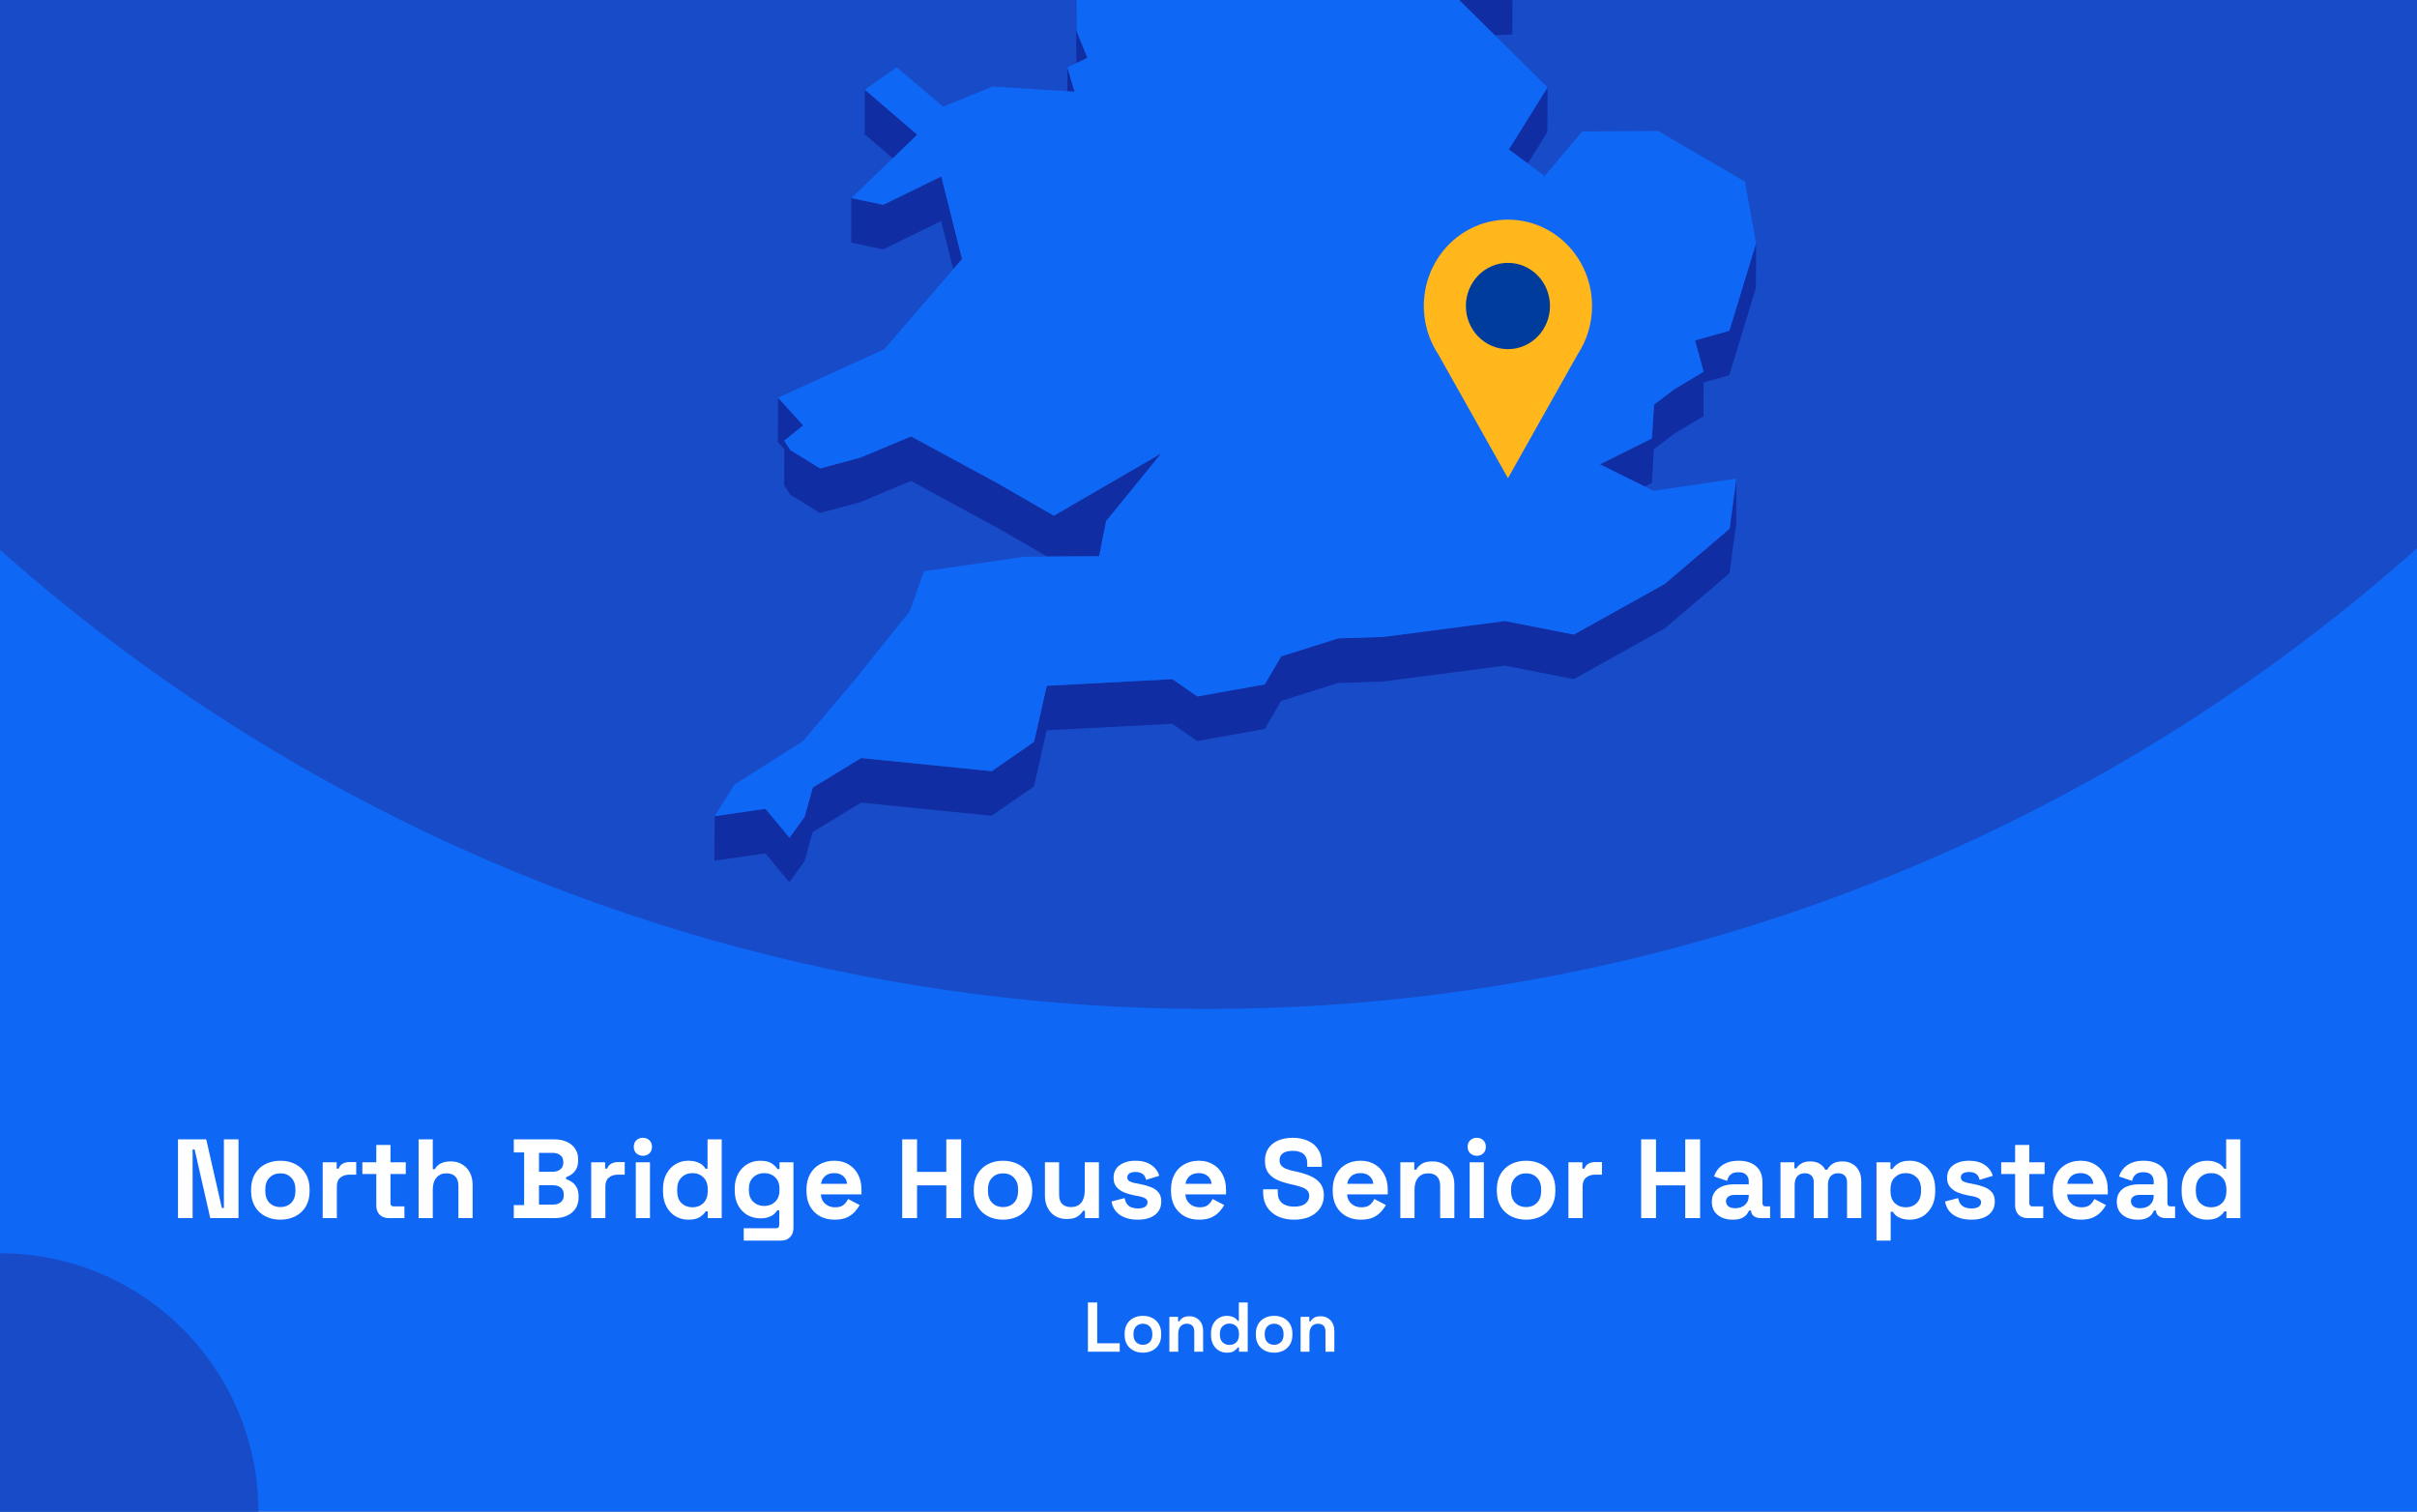 <?xml version="1.0" encoding="utf-8"?>
<svg xmlns="http://www.w3.org/2000/svg" fill="none" height="860" viewBox="0 0 1375 860" width="1375">
<rect x="0" y="0" width="1375" height="860" fill="#808080" stroke="none"/>
<g clip-path="url(#clip0_1974_1952)">
<rect fill="#0F67F5" height="860" width="1375"/>
<circle cx="687" cy="-460" fill="#184BC8" r="1034"/>
<g clip-path="url(#clip1_1974_1952)">
<path d="M850.395 20.084L860.36 19.603L860.404 -5.764L844.232 -5.021L815.866 -14.074L844.188 13.961L850.395 20.084Z" fill="#102DA3"/>
<path d="M599.12 -53.698L588.892 -72.198L569.749 -107.844L569.661 -82.476L588.805 -46.831L599.076 -28.33L612.145 -25.531L612.057 -0.601L612.32 35.919L612.363 35.876L618.614 32.945L612.451 17.725L612.145 -25.968L626.131 -47.924L599.12 -53.698Z" fill="#102DA3"/>
<path d="M611.314 52.189L607.206 38.324L607.162 51.926L611.314 52.189Z" fill="#102DA3"/>
<path d="M521.801 76.634L491.993 51.004L491.906 76.371L507.859 90.061L521.801 76.634Z" fill="#102DA3"/>
<path d="M869.145 92.994L880.29 75.106L880.378 49.738L858.349 85.034L869.145 92.994Z" fill="#102DA3"/>
<path d="M484.257 138.04L502.395 141.889L535.395 125.75L542.3 153.13L547.283 147.356L535.482 100.383L502.483 116.522L484.301 112.673L484.257 138.04Z" fill="#102DA3"/>
<path d="M983.834 188.167L964.296 193.634L969.148 211.479L952.364 221.538L940.956 230.198L939.733 249.442L910.186 264.182L935.668 276.778L939.689 274.766L940.869 255.566L952.277 246.862L969.104 236.802L969.148 217.602L983.746 213.534L998.913 163.762L999 138.395L983.834 188.167Z" fill="#102DA3"/>
<path d="M449.509 281.366L466.424 291.863L489.327 285.74L518.217 273.581L567.651 300.435L595.711 316.618L599.47 316.574H603.272L625.301 316.443L628.098 302.141L629.235 296.499L660.66 257.923L599.513 293.394L567.738 275.068L518.305 248.257L489.371 260.373L466.512 266.496L449.553 255.999L446.144 250.707L456.896 242.003L442.647 226.258L442.56 251.581L446.144 255.561L446.1 276.074L449.509 281.366Z" fill="#102DA3"/>
<path d="M947.075 332.189L895.369 361.012L856.208 353.314L786.8 362.367L761.187 363.198L728.888 373.389L719.534 389.353L681.159 396.22L666.954 386.379L595.492 390.14L588.281 422.024L564.154 438.732L489.895 431.253L462.359 448.048L457.77 464.624L449.116 476.608L435.479 460.119L406.545 464.318L406.458 489.642L435.436 485.487L449.029 501.976L457.683 489.992L462.316 473.372L489.851 456.62L564.067 464.099L588.237 447.392L595.405 415.508L666.867 411.746L681.115 421.587L719.491 414.72L728.844 398.757L761.1 388.566L786.713 387.735L856.12 378.681L895.282 386.379L946.988 357.556L983.877 326.153L987.723 297.637L987.767 272.27L983.965 300.786L947.075 332.189Z" fill="#102DA3"/>
<path d="M939.733 249.441L940.957 230.197L952.364 221.537L969.148 211.477L964.296 193.633L983.834 188.166L999 138.393L992.663 103.316L943.229 74.493L900.09 74.8L878.717 100.123L869.145 92.994L858.349 85.034L880.378 49.739L850.395 20.085L844.188 13.962L815.866 -14.074L844.232 -5.02L860.404 -5.764L788.199 -113.488L750.304 -126.259L717.349 -218.106L715.12 -242.642L637.801 -305.055L623.771 -300.638L605.982 -295.039L596.76 -292.153L579.889 -298.013L606.026 -318.745L642.347 -333.528L627.093 -347.174L616.56 -356.533L672.593 -441.077L677.138 -466.269L694.534 -486.257L661.316 -515.867L570.317 -511.274L545.753 -498.853L519.878 -485.776L548.594 -528.332L545.972 -530.3L531.636 -540.84L595.23 -606.14L593.132 -618.08L597.765 -634L574.163 -633.825L499.511 -605.527L492.649 -623.372L478.619 -605.396L470.402 -626.521L458.95 -623.153L437.184 -549.457L452.831 -529.688L437.14 -529.6L421.143 -529.469L408.075 -467.144L421.012 -449.999L417.865 -428.743L414.587 -406.874L379.009 -387.455L382.593 -356.358L380.146 -351.46L369.306 -329.766L381.457 -325.174L446.45 -382.6L449.203 -373.984L446.406 -369.479L429.841 -342.625L419.22 -325.436L423.416 -303.612L421.405 -288.173L411.265 -208.79L422.717 -208.878L437.796 -271.246L445.182 -274.614L464.807 -262.149L494.091 -227.247L484.519 -213.208L467.386 -187.971L463.54 -158.799L450.69 -158.711L474.292 -119.13L481.328 -123.11L483.864 -144.366L511.661 -123.328L530.412 -140.036L568.787 -150.883L604.409 -164.354L584.172 -131.376L569.749 -107.845L588.893 -72.2L599.12 -53.699L626.131 -47.926L612.145 -25.97L612.451 17.723L618.614 32.944L612.364 35.874L612.32 35.918L607.206 38.323L611.315 52.188L607.162 51.925L564.766 49.214L536.531 60.673L510.088 38.279L491.993 51.007L521.802 76.637L507.859 90.064L484.301 112.676L502.483 116.525L535.482 100.386L547.283 147.359L542.3 153.132L503.051 198.663L442.647 226.26L456.896 242.006L446.144 250.709L449.553 256.002L466.512 266.498L489.371 260.375L518.305 248.26L567.738 275.071L599.514 293.397L660.66 257.926L629.235 296.502L628.098 302.144L625.301 316.446L603.272 316.577H599.47L595.711 316.621L582.861 316.708L525.56 325.018L517.649 347.63L485.568 387.606L456.809 421.589L417.865 446.344L406.545 464.32L435.479 460.122L449.116 476.61L457.77 464.626L462.359 448.05L489.895 431.255L564.154 438.734L588.281 422.027L595.492 390.143L666.954 386.381L681.159 396.222L719.534 389.355L728.888 373.391L761.188 363.201L786.8 362.37L856.208 353.316L895.37 361.014L947.076 332.191L983.965 300.788L987.767 272.272L940.607 279.226L935.668 276.777L910.187 264.18L939.733 249.441Z" fill="#0F67F5"/>
</g>
<g clip-path="url(#clip2_1974_1952)">
<path d="M905.699 174.106C905.707 166.429 903.961 158.856 900.601 151.996C897.24 145.137 892.359 139.181 886.349 134.608C880.339 130.034 873.368 126.971 865.995 125.663C858.623 124.355 851.054 124.839 843.896 127.077C836.739 129.315 830.193 133.243 824.783 138.547C819.373 143.851 815.251 150.383 812.747 157.618C810.243 164.853 809.428 172.589 810.366 180.206C811.303 187.823 813.969 195.109 818.148 201.477V201.477L838.008 236.76L857.855 272.056L877.715 236.76L897.551 201.527C902.878 193.428 905.716 183.877 905.699 174.106V174.106Z" fill="#FFB71B"/>
<path d="M857.843 198.64C871.055 198.64 881.765 187.65 881.765 174.093C881.765 160.537 871.055 149.547 857.843 149.547C844.632 149.547 833.922 160.537 833.922 174.093C833.922 187.65 844.632 198.64 857.843 198.64Z" fill="#003C9C"/>
</g>
<circle cx="147" cy="147" fill="#184BC8" r="147" transform="matrix(-1 0 0 1 147 713)"/>
<path d="M101.255 693V648.2H117.319L126.215 687.24H127.367V648.2H135.687V693H119.623L110.727 653.96H109.575V693H101.255ZM159.49 693.896C156.333 693.896 153.496 693.256 150.978 691.976C148.461 690.696 146.477 688.84 145.026 686.408C143.576 683.976 142.85 681.053 142.85 677.64V676.616C142.85 673.203 143.576 670.28 145.026 667.848C146.477 665.416 148.461 663.56 150.978 662.28C153.496 661 156.333 660.36 159.49 660.36C162.648 660.36 165.485 661 168.002 662.28C170.52 663.56 172.504 665.416 173.954 667.848C175.405 670.28 176.13 673.203 176.13 676.616V677.64C176.13 681.053 175.405 683.976 173.954 686.408C172.504 688.84 170.52 690.696 168.002 691.976C165.485 693.256 162.648 693.896 159.49 693.896ZM159.49 686.728C161.965 686.728 164.013 685.939 165.634 684.36C167.256 682.739 168.066 680.435 168.066 677.448V676.808C168.066 673.821 167.256 671.539 165.634 669.96C164.056 668.339 162.008 667.528 159.49 667.528C157.016 667.528 154.968 668.339 153.346 669.96C151.725 671.539 150.914 673.821 150.914 676.808V677.448C150.914 680.435 151.725 682.739 153.346 684.36C154.968 685.939 157.016 686.728 159.49 686.728ZM183.574 693V661.256H191.51V664.84H192.662C193.131 663.56 193.899 662.621 194.966 662.024C196.075 661.427 197.355 661.128 198.806 661.128H202.646V668.296H198.678C196.63 668.296 194.944 668.851 193.622 669.96C192.299 671.027 191.638 672.691 191.638 674.952V693H183.574ZM221.109 693C219.018 693 217.311 692.36 215.989 691.08C214.709 689.757 214.069 688.008 214.069 685.832V667.912H206.133V661.256H214.069V651.4H222.133V661.256H230.837V667.912H222.133V684.424C222.133 685.704 222.73 686.344 223.925 686.344H230.069V693H221.109ZM238.136 693V648.2H246.2V665.16H247.352C247.694 664.477 248.227 663.795 248.952 663.112C249.678 662.429 250.638 661.875 251.832 661.448C253.07 660.979 254.627 660.744 256.504 660.744C258.979 660.744 261.134 661.32 262.968 662.472C264.846 663.581 266.296 665.139 267.32 667.144C268.344 669.107 268.856 671.411 268.856 674.056V693H260.792V674.696C260.792 672.307 260.195 670.515 259 669.32C257.848 668.125 256.184 667.528 254.008 667.528C251.534 667.528 249.614 668.36 248.248 670.024C246.883 671.645 246.2 673.928 246.2 676.872V693H238.136ZM292.288 693V685.576H298.176V655.624H292.288V648.2H315.328C318.058 648.2 320.426 648.669 322.432 649.608C324.48 650.504 326.058 651.805 327.168 653.512C328.32 655.176 328.896 657.181 328.896 659.528V660.168C328.896 662.216 328.512 663.901 327.744 665.224C326.976 666.504 326.058 667.507 324.992 668.232C323.968 668.915 322.986 669.405 322.048 669.704V670.856C322.986 671.112 324.01 671.603 325.12 672.328C326.229 673.011 327.168 674.013 327.936 675.336C328.746 676.659 329.152 678.387 329.152 680.52V681.16C329.152 683.635 328.576 685.768 327.424 687.56C326.272 689.309 324.672 690.653 322.624 691.592C320.618 692.531 318.272 693 315.584 693H292.288ZM306.624 685.32H314.56C316.394 685.32 317.866 684.872 318.976 683.976C320.128 683.08 320.704 681.8 320.704 680.136V679.496C320.704 677.832 320.149 676.552 319.04 675.656C317.93 674.76 316.437 674.312 314.56 674.312H306.624V685.32ZM306.624 666.632H314.432C316.181 666.632 317.61 666.184 318.72 665.288C319.872 664.392 320.448 663.155 320.448 661.576V660.936C320.448 659.315 319.893 658.077 318.784 657.224C317.674 656.328 316.224 655.88 314.432 655.88H306.624V666.632ZM336.324 693V661.256H344.26V664.84H345.412C345.881 663.56 346.649 662.621 347.716 662.024C348.825 661.427 350.105 661.128 351.556 661.128H355.396V668.296H351.428C349.38 668.296 347.694 668.851 346.372 669.96C345.049 671.027 344.388 672.691 344.388 674.952V693H336.324ZM361.699 693V661.256H369.763V693H361.699ZM365.731 657.544C364.28 657.544 363.043 657.075 362.019 656.136C361.037 655.197 360.547 653.96 360.547 652.424C360.547 650.888 361.037 649.651 362.019 648.712C363.043 647.773 364.28 647.304 365.731 647.304C367.224 647.304 368.461 647.773 369.443 648.712C370.424 649.651 370.915 650.888 370.915 652.424C370.915 653.96 370.424 655.197 369.443 656.136C368.461 657.075 367.224 657.544 365.731 657.544ZM391.499 693.896C388.981 693.896 386.613 693.277 384.395 692.04C382.219 690.76 380.469 688.904 379.147 686.472C377.824 684.04 377.163 681.096 377.163 677.64V676.616C377.163 673.16 377.824 670.216 379.147 667.784C380.469 665.352 382.219 663.517 384.395 662.28C386.571 661 388.939 660.36 391.499 660.36C393.419 660.36 395.019 660.595 396.299 661.064C397.621 661.491 398.688 662.045 399.499 662.728C400.309 663.411 400.928 664.136 401.355 664.904H402.507V648.2H410.571V693H402.635V689.16H401.483C400.757 690.355 399.627 691.443 398.091 692.424C396.597 693.405 394.4 693.896 391.499 693.896ZM393.931 686.856C396.405 686.856 398.475 686.067 400.139 684.488C401.803 682.867 402.635 680.52 402.635 677.448V676.808C402.635 673.736 401.803 671.411 400.139 669.832C398.517 668.211 396.448 667.4 393.931 667.4C391.456 667.4 389.387 668.211 387.723 669.832C386.059 671.411 385.227 673.736 385.227 676.808V677.448C385.227 680.52 386.059 682.867 387.723 684.488C389.387 686.067 391.456 686.856 393.931 686.856ZM417.975 677.256V676.232C417.975 672.904 418.637 670.067 419.959 667.72C421.282 665.331 423.031 663.517 425.207 662.28C427.426 661 429.837 660.36 432.439 660.36C435.341 660.36 437.538 660.872 439.031 661.896C440.525 662.92 441.613 663.987 442.295 665.096H443.447V661.256H451.383V698.632C451.383 700.808 450.743 702.536 449.463 703.816C448.183 705.139 446.477 705.8 444.343 705.8H423.095V698.76H441.527C442.722 698.76 443.319 698.12 443.319 696.84V688.584H442.167C441.741 689.267 441.143 689.971 440.375 690.696C439.607 691.379 438.583 691.955 437.303 692.424C436.023 692.893 434.402 693.128 432.439 693.128C429.837 693.128 427.426 692.509 425.207 691.272C423.031 689.992 421.282 688.179 419.959 685.832C418.637 683.443 417.975 680.584 417.975 677.256ZM434.743 686.088C437.218 686.088 439.287 685.299 440.951 683.72C442.615 682.141 443.447 679.923 443.447 677.064V676.424C443.447 673.523 442.615 671.304 440.951 669.768C439.33 668.189 437.261 667.4 434.743 667.4C432.269 667.4 430.199 668.189 428.535 669.768C426.871 671.304 426.039 673.523 426.039 676.424V677.064C426.039 679.923 426.871 682.141 428.535 683.72C430.199 685.299 432.269 686.088 434.743 686.088ZM474.788 693.896C471.63 693.896 468.836 693.235 466.404 691.912C464.014 690.547 462.137 688.648 460.772 686.216C459.449 683.741 458.788 680.84 458.788 677.512V676.744C458.788 673.416 459.449 670.536 460.772 668.104C462.094 665.629 463.95 663.731 466.34 662.408C468.729 661.043 471.502 660.36 474.66 660.36C477.774 660.36 480.484 661.064 482.788 662.472C485.092 663.837 486.884 665.757 488.164 668.232C489.444 670.664 490.084 673.501 490.084 676.744V679.496H466.98C467.065 681.672 467.876 683.443 469.412 684.808C470.948 686.173 472.825 686.856 475.044 686.856C477.305 686.856 478.969 686.365 480.036 685.384C481.102 684.403 481.913 683.315 482.468 682.12L489.06 685.576C488.462 686.685 487.588 687.901 486.436 689.224C485.326 690.504 483.833 691.613 481.956 692.552C480.078 693.448 477.689 693.896 474.788 693.896ZM467.044 673.48H481.892C481.721 671.645 480.974 670.173 479.652 669.064C478.372 667.955 476.686 667.4 474.596 667.4C472.42 667.4 470.692 667.955 469.412 669.064C468.132 670.173 467.342 671.645 467.044 673.48ZM513.255 693V648.2H521.703V666.696H538.343V648.2H546.791V693H538.343V674.376H521.703V693H513.255ZM570.615 693.896C567.458 693.896 564.621 693.256 562.103 691.976C559.586 690.696 557.602 688.84 556.151 686.408C554.701 683.976 553.975 681.053 553.975 677.64V676.616C553.975 673.203 554.701 670.28 556.151 667.848C557.602 665.416 559.586 663.56 562.103 662.28C564.621 661 567.458 660.36 570.615 660.36C573.773 660.36 576.61 661 579.127 662.28C581.645 663.56 583.629 665.416 585.079 667.848C586.53 670.28 587.255 673.203 587.255 676.616V677.64C587.255 681.053 586.53 683.976 585.079 686.408C583.629 688.84 581.645 690.696 579.127 691.976C576.61 693.256 573.773 693.896 570.615 693.896ZM570.615 686.728C573.09 686.728 575.138 685.939 576.759 684.36C578.381 682.739 579.191 680.435 579.191 677.448V676.808C579.191 673.821 578.381 671.539 576.759 669.96C575.181 668.339 573.133 667.528 570.615 667.528C568.141 667.528 566.093 668.339 564.471 669.96C562.85 671.539 562.039 673.821 562.039 676.808V677.448C562.039 680.435 562.85 682.739 564.471 684.36C566.093 685.939 568.141 686.728 570.615 686.728ZM606.795 693.512C604.32 693.512 602.144 692.957 600.267 691.848C598.432 690.696 597.003 689.117 595.979 687.112C594.955 685.107 594.443 682.803 594.443 680.2V661.256H602.507V679.56C602.507 681.949 603.083 683.741 604.235 684.936C605.429 686.131 607.115 686.728 609.291 686.728C611.765 686.728 613.685 685.917 615.051 684.296C616.416 682.632 617.099 680.328 617.099 677.384V661.256H625.163V693H617.227V688.84H616.075C615.563 689.907 614.603 690.952 613.195 691.976C611.787 693 609.653 693.512 606.795 693.512ZM647.32 693.896C643.182 693.896 639.79 693 637.144 691.208C634.499 689.416 632.899 686.856 632.344 683.528L639.768 681.608C640.067 683.101 640.558 684.275 641.24 685.128C641.966 685.981 642.84 686.6 643.864 686.984C644.931 687.325 646.083 687.496 647.32 687.496C649.198 687.496 650.584 687.176 651.48 686.536C652.376 685.853 652.824 685.021 652.824 684.04C652.824 683.059 652.398 682.312 651.544 681.8C650.691 681.245 649.326 680.797 647.448 680.456L645.656 680.136C643.438 679.709 641.411 679.133 639.576 678.408C637.742 677.64 636.27 676.595 635.16 675.272C634.051 673.949 633.496 672.243 633.496 670.152C633.496 666.995 634.648 664.584 636.952 662.92C639.256 661.213 642.286 660.36 646.04 660.36C649.582 660.36 652.526 661.149 654.872 662.728C657.219 664.307 658.755 666.376 659.48 668.936L651.992 671.24C651.651 669.619 650.947 668.467 649.88 667.784C648.856 667.101 647.576 666.76 646.04 666.76C644.504 666.76 643.331 667.037 642.52 667.592C641.71 668.104 641.304 668.829 641.304 669.768C641.304 670.792 641.731 671.56 642.584 672.072C643.438 672.541 644.59 672.904 646.04 673.16L647.832 673.48C650.222 673.907 652.376 674.483 654.296 675.208C656.259 675.891 657.795 676.893 658.904 678.216C660.056 679.496 660.632 681.245 660.632 683.464C660.632 686.792 659.416 689.373 656.984 691.208C654.595 693 651.374 693.896 647.32 693.896ZM682.163 693.896C679.005 693.896 676.211 693.235 673.779 691.912C671.389 690.547 669.512 688.648 668.147 686.216C666.824 683.741 666.163 680.84 666.163 677.512V676.744C666.163 673.416 666.824 670.536 668.147 668.104C669.469 665.629 671.325 663.731 673.715 662.408C676.104 661.043 678.877 660.36 682.035 660.36C685.149 660.36 687.859 661.064 690.163 662.472C692.467 663.837 694.259 665.757 695.539 668.232C696.819 670.664 697.459 673.501 697.459 676.744V679.496H674.355C674.44 681.672 675.251 683.443 676.787 684.808C678.323 686.173 680.2 686.856 682.419 686.856C684.68 686.856 686.344 686.365 687.411 685.384C688.477 684.403 689.288 683.315 689.843 682.12L696.435 685.576C695.837 686.685 694.963 687.901 693.811 689.224C692.701 690.504 691.208 691.613 689.331 692.552C687.453 693.448 685.064 693.896 682.163 693.896ZM674.419 673.48H689.267C689.096 671.645 688.349 670.173 687.027 669.064C685.747 667.955 684.061 667.4 681.971 667.4C679.795 667.4 678.067 667.955 676.787 669.064C675.507 670.173 674.717 671.645 674.419 673.48ZM736.182 693.896C732.726 693.896 729.676 693.277 727.03 692.04C724.385 690.803 722.316 689.032 720.822 686.728C719.329 684.424 718.582 681.651 718.582 678.408V676.616H726.902V678.408C726.902 681.096 727.734 683.123 729.398 684.488C731.062 685.811 733.324 686.472 736.182 686.472C739.084 686.472 741.238 685.896 742.646 684.744C744.097 683.592 744.822 682.12 744.822 680.328C744.822 679.091 744.46 678.088 743.734 677.32C743.052 676.552 742.028 675.933 740.662 675.464C739.34 674.952 737.718 674.483 735.798 674.056L734.326 673.736C731.254 673.053 728.609 672.2 726.39 671.176C724.214 670.109 722.529 668.723 721.334 667.016C720.182 665.309 719.606 663.091 719.606 660.36C719.606 657.629 720.246 655.304 721.526 653.384C722.849 651.421 724.684 649.928 727.03 648.904C729.42 647.837 732.214 647.304 735.414 647.304C738.614 647.304 741.452 647.859 743.926 648.968C746.444 650.035 748.406 651.656 749.814 653.832C751.265 655.965 751.99 658.653 751.99 661.896V663.816H743.67V661.896C743.67 660.189 743.329 658.824 742.646 657.8C742.006 656.733 741.068 655.965 739.83 655.496C738.593 654.984 737.121 654.728 735.414 654.728C732.854 654.728 730.956 655.219 729.718 656.2C728.524 657.139 727.926 658.44 727.926 660.104C727.926 661.213 728.204 662.152 728.758 662.92C729.356 663.688 730.23 664.328 731.382 664.84C732.534 665.352 734.006 665.8 735.798 666.184L737.27 666.504C740.47 667.187 743.244 668.061 745.59 669.128C747.98 670.195 749.836 671.603 751.158 673.352C752.481 675.101 753.142 677.341 753.142 680.072C753.142 682.803 752.438 685.213 751.03 687.304C749.665 689.352 747.702 690.973 745.142 692.168C742.625 693.32 739.638 693.896 736.182 693.896ZM774.163 693.896C771.005 693.896 768.211 693.235 765.779 691.912C763.389 690.547 761.512 688.648 760.147 686.216C758.824 683.741 758.163 680.84 758.163 677.512V676.744C758.163 673.416 758.824 670.536 760.147 668.104C761.469 665.629 763.325 663.731 765.715 662.408C768.104 661.043 770.877 660.36 774.035 660.36C777.149 660.36 779.859 661.064 782.163 662.472C784.467 663.837 786.259 665.757 787.539 668.232C788.819 670.664 789.459 673.501 789.459 676.744V679.496H766.355C766.44 681.672 767.251 683.443 768.787 684.808C770.323 686.173 772.2 686.856 774.419 686.856C776.68 686.856 778.344 686.365 779.411 685.384C780.477 684.403 781.288 683.315 781.843 682.12L788.435 685.576C787.837 686.685 786.963 687.901 785.811 689.224C784.701 690.504 783.208 691.613 781.331 692.552C779.453 693.448 777.064 693.896 774.163 693.896ZM766.419 673.48H781.267C781.096 671.645 780.349 670.173 779.027 669.064C777.747 667.955 776.061 667.4 773.971 667.4C771.795 667.4 770.067 667.955 768.787 669.064C767.507 670.173 766.717 671.645 766.419 673.48ZM796.636 693V661.256H804.572V665.416H805.724C806.236 664.307 807.196 663.261 808.604 662.28C810.012 661.256 812.146 660.744 815.004 660.744C817.479 660.744 819.634 661.32 821.468 662.472C823.346 663.581 824.796 665.139 825.82 667.144C826.844 669.107 827.356 671.411 827.356 674.056V693H819.292V674.696C819.292 672.307 818.695 670.515 817.5 669.32C816.348 668.125 814.684 667.528 812.508 667.528C810.034 667.528 808.114 668.36 806.748 670.024C805.383 671.645 804.7 673.928 804.7 676.872V693H796.636ZM836.074 693V661.256H844.138V693H836.074ZM840.106 657.544C838.655 657.544 837.418 657.075 836.394 656.136C835.412 655.197 834.922 653.96 834.922 652.424C834.922 650.888 835.412 649.651 836.394 648.712C837.418 647.773 838.655 647.304 840.106 647.304C841.599 647.304 842.836 647.773 843.818 648.712C844.799 649.651 845.29 650.888 845.29 652.424C845.29 653.96 844.799 655.197 843.818 656.136C842.836 657.075 841.599 657.544 840.106 657.544ZM868.178 693.896C865.02 693.896 862.183 693.256 859.666 691.976C857.148 690.696 855.164 688.84 853.714 686.408C852.263 683.976 851.538 681.053 851.538 677.64V676.616C851.538 673.203 852.263 670.28 853.714 667.848C855.164 665.416 857.148 663.56 859.666 662.28C862.183 661 865.02 660.36 868.178 660.36C871.335 660.36 874.172 661 876.69 662.28C879.207 663.56 881.191 665.416 882.642 667.848C884.092 670.28 884.818 673.203 884.818 676.616V677.64C884.818 681.053 884.092 683.976 882.642 686.408C881.191 688.84 879.207 690.696 876.69 691.976C874.172 693.256 871.335 693.896 868.178 693.896ZM868.178 686.728C870.652 686.728 872.7 685.939 874.322 684.36C875.943 682.739 876.754 680.435 876.754 677.448V676.808C876.754 673.821 875.943 671.539 874.322 669.96C872.743 668.339 870.695 667.528 868.178 667.528C865.703 667.528 863.655 668.339 862.034 669.96C860.412 671.539 859.602 673.821 859.602 676.808V677.448C859.602 680.435 860.412 682.739 862.034 684.36C863.655 685.939 865.703 686.728 868.178 686.728ZM892.261 693V661.256H900.197V664.84H901.349C901.819 663.56 902.587 662.621 903.653 662.024C904.763 661.427 906.043 661.128 907.493 661.128H911.333V668.296H907.365C905.317 668.296 903.632 668.851 902.309 669.96C900.987 671.027 900.325 672.691 900.325 674.952V693H892.261ZM933.63 693V648.2H942.078V666.696H958.718V648.2H967.166V693H958.718V674.376H942.078V693H933.63ZM985.742 693.896C983.481 693.896 981.454 693.512 979.662 692.744C977.87 691.933 976.441 690.781 975.374 689.288C974.35 687.752 973.838 685.896 973.838 683.72C973.838 681.544 974.35 679.731 975.374 678.28C976.441 676.787 977.892 675.677 979.726 674.952C981.604 674.184 983.737 673.8 986.126 673.8H994.83V672.008C994.83 670.515 994.361 669.299 993.422 668.36C992.484 667.379 990.99 666.888 988.942 666.888C986.937 666.888 985.444 667.357 984.462 668.296C983.481 669.192 982.841 670.365 982.542 671.816L975.118 669.32C975.63 667.699 976.441 666.227 977.55 664.904C978.702 663.539 980.217 662.451 982.094 661.64C984.014 660.787 986.34 660.36 989.07 660.36C993.252 660.36 996.558 661.405 998.99 663.496C1001.42 665.587 1002.64 668.616 1002.64 672.584V684.424C1002.64 685.704 1003.24 686.344 1004.43 686.344H1006.99V693H1001.61C1000.04 693 998.734 692.616 997.71 691.848C996.686 691.08 996.174 690.056 996.174 688.776V688.712H994.958C994.788 689.224 994.404 689.907 993.806 690.76C993.209 691.571 992.27 692.296 990.99 692.936C989.71 693.576 987.961 693.896 985.742 693.896ZM987.15 687.368C989.412 687.368 991.246 686.749 992.654 685.512C994.105 684.232 994.83 682.547 994.83 680.456V679.816H986.702C985.209 679.816 984.036 680.136 983.182 680.776C982.329 681.416 981.902 682.312 981.902 683.464C981.902 684.616 982.35 685.555 983.246 686.28C984.142 687.005 985.444 687.368 987.15 687.368ZM1012.89 693V661.256H1020.82V664.712H1021.97C1022.53 663.645 1023.45 662.728 1024.73 661.96C1026.01 661.149 1027.69 660.744 1029.78 660.744C1032.04 660.744 1033.86 661.192 1035.22 662.088C1036.59 662.941 1037.63 664.072 1038.36 665.48H1039.51C1040.24 664.115 1041.26 662.984 1042.58 662.088C1043.9 661.192 1045.78 660.744 1048.21 660.744C1050.18 660.744 1051.95 661.171 1053.53 662.024C1055.15 662.835 1056.43 664.093 1057.37 665.8C1058.35 667.464 1058.84 669.576 1058.84 672.136V693H1050.77V672.712C1050.77 670.963 1050.33 669.661 1049.43 668.808C1048.53 667.912 1047.28 667.464 1045.65 667.464C1043.82 667.464 1042.39 668.061 1041.37 669.256C1040.38 670.408 1039.89 672.072 1039.89 674.248V693H1031.83V672.712C1031.83 670.963 1031.38 669.661 1030.49 668.808C1029.59 667.912 1028.33 667.464 1026.71 667.464C1024.88 667.464 1023.45 668.061 1022.42 669.256C1021.44 670.408 1020.95 672.072 1020.95 674.248V693H1012.89ZM1067.51 705.8V661.256H1075.45V665.096H1076.6C1077.32 663.859 1078.46 662.771 1079.99 661.832C1081.53 660.851 1083.72 660.36 1086.58 660.36C1089.14 660.36 1091.51 661 1093.69 662.28C1095.86 663.517 1097.61 665.352 1098.94 667.784C1100.26 670.216 1100.92 673.16 1100.92 676.616V677.64C1100.92 681.096 1100.26 684.04 1098.94 686.472C1097.61 688.904 1095.86 690.76 1093.69 692.04C1091.51 693.277 1089.14 693.896 1086.58 693.896C1084.66 693.896 1083.04 693.661 1081.72 693.192C1080.44 692.765 1079.39 692.211 1078.58 691.528C1077.82 690.803 1077.2 690.077 1076.73 689.352H1075.58V705.8H1067.51ZM1084.15 686.856C1086.67 686.856 1088.74 686.067 1090.36 684.488C1092.02 682.867 1092.86 680.52 1092.86 677.448V676.808C1092.86 673.736 1092.02 671.411 1090.36 669.832C1088.7 668.211 1086.63 667.4 1084.15 667.4C1081.68 667.4 1079.61 668.211 1077.94 669.832C1076.28 671.411 1075.45 673.736 1075.45 676.808V677.448C1075.45 680.52 1076.28 682.867 1077.94 684.488C1079.61 686.067 1081.68 686.856 1084.15 686.856ZM1121.51 693.896C1117.37 693.896 1113.98 693 1111.33 691.208C1108.69 689.416 1107.09 686.856 1106.53 683.528L1113.96 681.608C1114.25 683.101 1114.75 684.275 1115.43 685.128C1116.15 685.981 1117.03 686.6 1118.05 686.984C1119.12 687.325 1120.27 687.496 1121.51 687.496C1123.39 687.496 1124.77 687.176 1125.67 686.536C1126.56 685.853 1127.01 685.021 1127.01 684.04C1127.01 683.059 1126.59 682.312 1125.73 681.8C1124.88 681.245 1123.51 680.797 1121.64 680.456L1119.84 680.136C1117.63 679.709 1115.6 679.133 1113.76 678.408C1111.93 677.64 1110.46 676.595 1109.35 675.272C1108.24 673.949 1107.68 672.243 1107.68 670.152C1107.68 666.995 1108.84 664.584 1111.14 662.92C1113.44 661.213 1116.47 660.36 1120.23 660.36C1123.77 660.36 1126.71 661.149 1129.06 662.728C1131.41 664.307 1132.94 666.376 1133.67 668.936L1126.18 671.24C1125.84 669.619 1125.13 668.467 1124.07 667.784C1123.04 667.101 1121.76 666.76 1120.23 666.76C1118.69 666.76 1117.52 667.037 1116.71 667.592C1115.9 668.104 1115.49 668.829 1115.49 669.768C1115.49 670.792 1115.92 671.56 1116.77 672.072C1117.63 672.541 1118.78 672.904 1120.23 673.16L1122.02 673.48C1124.41 673.907 1126.56 674.483 1128.48 675.208C1130.45 675.891 1131.98 676.893 1133.09 678.216C1134.24 679.496 1134.82 681.245 1134.82 683.464C1134.82 686.792 1133.6 689.373 1131.17 691.208C1128.78 693 1125.56 693.896 1121.51 693.896ZM1153.42 693C1151.33 693 1149.62 692.36 1148.3 691.08C1147.02 689.757 1146.38 688.008 1146.38 685.832V667.912H1138.45V661.256H1146.38V651.4H1154.45V661.256H1163.15V667.912H1154.45V684.424C1154.45 685.704 1155.04 686.344 1156.24 686.344H1162.38V693H1153.42ZM1183.79 693.896C1180.63 693.896 1177.84 693.235 1175.4 691.912C1173.01 690.547 1171.14 688.648 1169.77 686.216C1168.45 683.741 1167.79 680.84 1167.79 677.512V676.744C1167.79 673.416 1168.45 670.536 1169.77 668.104C1171.09 665.629 1172.95 663.731 1175.34 662.408C1177.73 661.043 1180.5 660.36 1183.66 660.36C1186.77 660.36 1189.48 661.064 1191.79 662.472C1194.09 663.837 1195.88 665.757 1197.16 668.232C1198.44 670.664 1199.08 673.501 1199.08 676.744V679.496H1175.98C1176.07 681.672 1176.88 683.443 1178.41 684.808C1179.95 686.173 1181.83 686.856 1184.04 686.856C1186.31 686.856 1187.97 686.365 1189.04 685.384C1190.1 684.403 1190.91 683.315 1191.47 682.12L1198.06 685.576C1197.46 686.685 1196.59 687.901 1195.44 689.224C1194.33 690.504 1192.83 691.613 1190.96 692.552C1189.08 693.448 1186.69 693.896 1183.79 693.896ZM1176.04 673.48H1190.89C1190.72 671.645 1189.97 670.173 1188.65 669.064C1187.37 667.955 1185.69 667.4 1183.6 667.4C1181.42 667.4 1179.69 667.955 1178.41 669.064C1177.13 670.173 1176.34 671.645 1176.04 673.48ZM1216.12 693.896C1213.86 693.896 1211.83 693.512 1210.04 692.744C1208.25 691.933 1206.82 690.781 1205.75 689.288C1204.73 687.752 1204.21 685.896 1204.21 683.72C1204.21 681.544 1204.73 679.731 1205.75 678.28C1206.82 676.787 1208.27 675.677 1210.1 674.952C1211.98 674.184 1214.11 673.8 1216.5 673.8H1225.21V672.008C1225.21 670.515 1224.74 669.299 1223.8 668.36C1222.86 667.379 1221.37 666.888 1219.32 666.888C1217.31 666.888 1215.82 667.357 1214.84 668.296C1213.86 669.192 1213.22 670.365 1212.92 671.816L1205.49 669.32C1206.01 667.699 1206.82 666.227 1207.93 664.904C1209.08 663.539 1210.59 662.451 1212.47 661.64C1214.39 660.787 1216.71 660.36 1219.45 660.36C1223.63 660.36 1226.93 661.405 1229.37 663.496C1231.8 665.587 1233.01 668.616 1233.01 672.584V684.424C1233.01 685.704 1233.61 686.344 1234.81 686.344H1237.37V693H1231.99C1230.41 693 1229.11 692.616 1228.09 691.848C1227.06 691.08 1226.55 690.056 1226.55 688.776V688.712H1225.33C1225.16 689.224 1224.78 689.907 1224.18 690.76C1223.58 691.571 1222.65 692.296 1221.37 692.936C1220.09 693.576 1218.34 693.896 1216.12 693.896ZM1217.53 687.368C1219.79 687.368 1221.62 686.749 1223.03 685.512C1224.48 684.232 1225.21 682.547 1225.21 680.456V679.816H1217.08C1215.58 679.816 1214.41 680.136 1213.56 680.776C1212.7 681.416 1212.28 682.312 1212.28 683.464C1212.28 684.616 1212.73 685.555 1213.62 686.28C1214.52 687.005 1215.82 687.368 1217.53 687.368ZM1255.44 693.896C1252.92 693.896 1250.55 693.277 1248.33 692.04C1246.16 690.76 1244.41 688.904 1243.08 686.472C1241.76 684.04 1241.1 681.096 1241.1 677.64V676.616C1241.1 673.16 1241.76 670.216 1243.08 667.784C1244.41 665.352 1246.16 663.517 1248.33 662.28C1250.51 661 1252.88 660.36 1255.44 660.36C1257.36 660.36 1258.96 660.595 1260.24 661.064C1261.56 661.491 1262.63 662.045 1263.44 662.728C1264.25 663.411 1264.87 664.136 1265.29 664.904H1266.44V648.2H1274.51V693H1266.57V689.16H1265.42C1264.69 690.355 1263.56 691.443 1262.03 692.424C1260.53 693.405 1258.34 693.896 1255.44 693.896ZM1257.87 686.856C1260.34 686.856 1262.41 686.067 1264.08 684.488C1265.74 682.867 1266.57 680.52 1266.57 677.448V676.808C1266.57 673.736 1265.74 671.411 1264.08 669.832C1262.45 668.211 1260.39 667.4 1257.87 667.4C1255.39 667.4 1253.32 668.211 1251.66 669.832C1250 671.411 1249.16 673.736 1249.16 676.808V677.448C1249.16 680.52 1250 682.867 1251.66 684.488C1253.32 686.067 1255.39 686.856 1257.87 686.856Z" fill="white"/>
<path d="M618.906 769V741H624.186V764.2H636.986V769H618.906ZM650.185 769.56C648.212 769.56 646.439 769.16 644.865 768.36C643.292 767.56 642.052 766.4 641.145 764.88C640.239 763.36 639.785 761.533 639.785 759.4V758.76C639.785 756.627 640.239 754.8 641.145 753.28C642.052 751.76 643.292 750.6 644.865 749.8C646.439 749 648.212 748.6 650.185 748.6C652.159 748.6 653.932 749 655.505 749.8C657.079 750.6 658.319 751.76 659.225 753.28C660.132 754.8 660.585 756.627 660.585 758.76V759.4C660.585 761.533 660.132 763.36 659.225 764.88C658.319 766.4 657.079 767.56 655.505 768.36C653.932 769.16 652.159 769.56 650.185 769.56ZM650.185 765.08C651.732 765.08 653.012 764.587 654.025 763.6C655.039 762.587 655.545 761.147 655.545 759.28V758.88C655.545 757.013 655.039 755.587 654.025 754.6C653.039 753.587 651.759 753.08 650.185 753.08C648.639 753.08 647.359 753.587 646.345 754.6C645.332 755.587 644.825 757.013 644.825 758.88V759.28C644.825 761.147 645.332 762.587 646.345 763.6C647.359 764.587 648.639 765.08 650.185 765.08ZM665.238 769V749.16H670.198V751.76H670.918C671.238 751.067 671.838 750.413 672.717 749.8C673.598 749.16 674.931 748.84 676.718 748.84C678.264 748.84 679.611 749.2 680.758 749.92C681.931 750.613 682.838 751.587 683.478 752.84C684.118 754.067 684.438 755.507 684.438 757.16V769H679.398V757.56C679.398 756.067 679.024 754.947 678.278 754.2C677.558 753.453 676.518 753.08 675.158 753.08C673.611 753.08 672.411 753.6 671.558 754.64C670.704 755.653 670.278 757.08 670.278 758.92V769H665.238ZM697.886 769.56C696.313 769.56 694.833 769.173 693.446 768.4C692.086 767.6 690.993 766.44 690.166 764.92C689.339 763.4 688.926 761.56 688.926 759.4V758.76C688.926 756.6 689.339 754.76 690.166 753.24C690.993 751.72 692.086 750.573 693.446 749.8C694.806 749 696.286 748.6 697.886 748.6C699.086 748.6 700.086 748.747 700.886 749.04C701.713 749.307 702.379 749.653 702.886 750.08C703.393 750.507 703.779 750.96 704.046 751.44H704.766V741H709.806V769H704.846V766.6H704.126C703.673 767.347 702.966 768.027 702.006 768.64C701.073 769.253 699.699 769.56 697.886 769.56ZM699.406 765.16C700.953 765.16 702.246 764.667 703.286 763.68C704.326 762.667 704.846 761.2 704.846 759.28V758.88C704.846 756.96 704.326 755.507 703.286 754.52C702.273 753.507 700.979 753 699.406 753C697.859 753 696.566 753.507 695.526 754.52C694.486 755.507 693.966 756.96 693.966 758.88V759.28C693.966 761.2 694.486 762.667 695.526 763.68C696.566 764.667 697.859 765.16 699.406 765.16ZM724.834 769.56C722.86 769.56 721.087 769.16 719.514 768.36C717.94 767.56 716.7 766.4 715.794 764.88C714.887 763.36 714.434 761.533 714.434 759.4V758.76C714.434 756.627 714.887 754.8 715.794 753.28C716.7 751.76 717.94 750.6 719.514 749.8C721.087 749 722.86 748.6 724.834 748.6C726.807 748.6 728.58 749 730.154 749.8C731.727 750.6 732.967 751.76 733.874 753.28C734.78 754.8 735.234 756.627 735.234 758.76V759.4C735.234 761.533 734.78 763.36 733.874 764.88C732.967 766.4 731.727 767.56 730.154 768.36C728.58 769.16 726.807 769.56 724.834 769.56ZM724.834 765.08C726.38 765.08 727.66 764.587 728.674 763.6C729.687 762.587 730.194 761.147 730.194 759.28V758.88C730.194 757.013 729.687 755.587 728.674 754.6C727.687 753.587 726.407 753.08 724.834 753.08C723.287 753.08 722.007 753.587 720.994 754.6C719.98 755.587 719.474 757.013 719.474 758.88V759.28C719.474 761.147 719.98 762.587 720.994 763.6C722.007 764.587 723.287 765.08 724.834 765.08ZM739.886 769V749.16H744.846V751.76H745.566C745.886 751.067 746.486 750.413 747.366 749.8C748.246 749.16 749.579 748.84 751.366 748.84C752.913 748.84 754.259 749.2 755.406 749.92C756.579 750.613 757.486 751.587 758.126 752.84C758.766 754.067 759.086 755.507 759.086 757.16V769H754.046V757.56C754.046 756.067 753.673 754.947 752.926 754.2C752.206 753.453 751.166 753.08 749.806 753.08C748.259 753.08 747.059 753.6 746.206 754.64C745.353 755.653 744.926 757.08 744.926 758.92V769H739.886Z" fill="white"/>
</g>
<defs>
<clipPath id="clip0_1974_1952">
<rect fill="white" height="860" width="1375"/>
</clipPath>
<clipPath id="clip1_1974_1952">
<rect fill="white" height="1135.98" transform="translate(240.5 -634)" width="758.5"/>
</clipPath>
<clipPath id="clip2_1974_1952">
<rect fill="white" height="147.092" transform="translate(810 125)" width="95.699"/>
</clipPath>
</defs>
</svg>